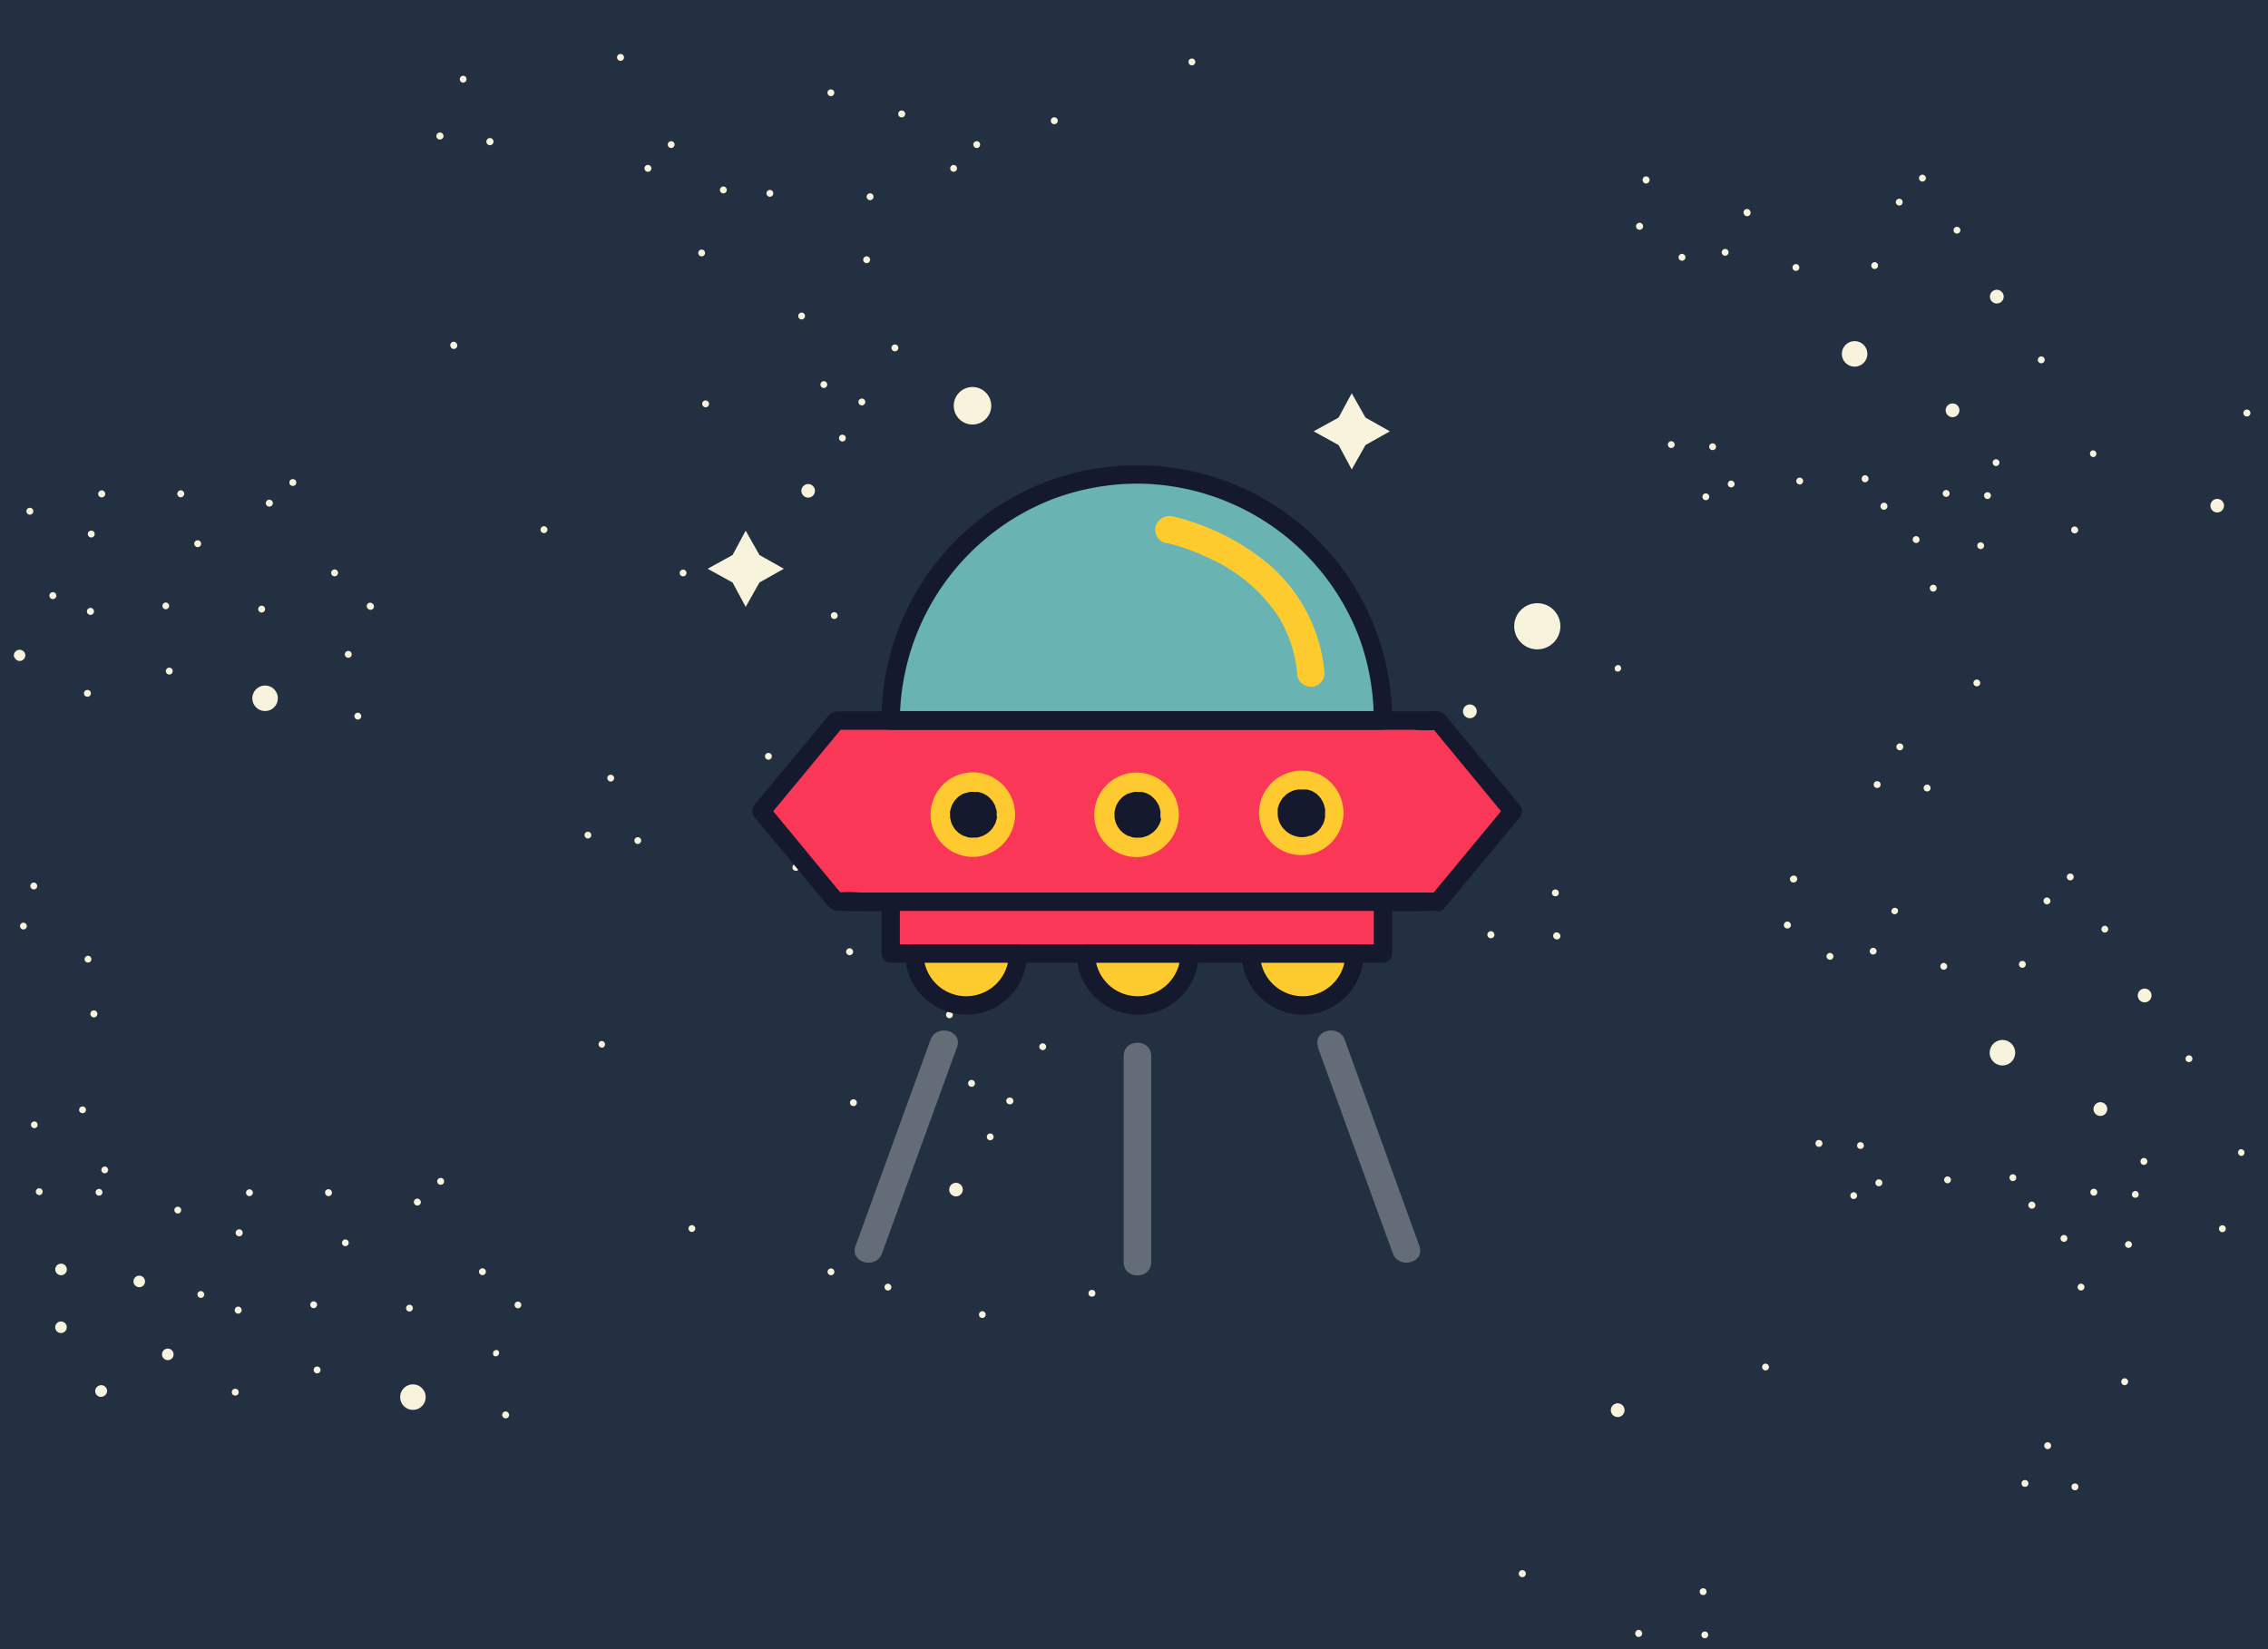 <svg data-name="Layer 1" xmlns="http://www.w3.org/2000/svg" viewBox="0 0 330 240"><path fill="#233042" d="M0 0h330v240H0z"/><g fill="#f8f3dc"><path d="M298.44 210.39a.5.5 0 10-.49.5.49.49 0 00.49-.5z"/><circle cx="158.88" cy="188.21" r=".5"/><circle cx="294.64" cy="215.88" r=".5"/><circle cx="301.91" cy="216.38" r=".5"/><path d="M309.28 201.56a.5.5 0 10-.61-.33.48.48 0 00.61.33zM100.66 179.28a.5.5 0 00.51-.48.51.51 0 00-.48-.51.49.49 0 00-.51.48.49.49 0 00.48.51zM270.69 167.2a.49.49 0 00.51-.48.5.5 0 00-.48-.51.49.49 0 00-.51.48.48.48 0 00.48.51zM269.7 174.49a.49.49 0 00.51-.48.51.51 0 00-.48-.51.5.5 0 000 1zM264.67 166.9a.5.5 0 000-1 .48.48 0 00-.51.48.49.49 0 00.51.52z"/><circle cx="247.81" cy="231.63" r=".5"/><path d="M71.89 197.33a.5.5 0 00.57-.81.5.5 0 00-.57.81zM69.84 185.42a.5.5 0 100-.7.49.49 0 000 .7zM74.07 205.92a.5.5 0 10-.49.49.49.49 0 00.49-.49zM75.08 190.31a.5.5 0 00.69-.13.49.49 0 10-.69.13zM247.77 238.33a.5.5 0 00.69-.13.51.51 0 00-.12-.69.5.5 0 00-.69.13.49.49 0 00.12.69zM256.61 199.35a.51.51 0 00.69-.12.5.5 0 00-.13-.69.49.49 0 00-.69.12.5.5 0 00.13.69zM300.81 180.22a.5.5 0 10-.49.5.49.49 0 00.49-.5zM302.51 187.71a.49.49 0 00.69-.12.5.5 0 00-.12-.69.5.5 0 00-.69.12.49.49 0 00.12.69zM295.14 175.27a.49.49 0 101 .23.49.49 0 10-1-.23zM292.4 171.27a.5.5 0 00.36.6.5.5 0 00.6-.37.5.5 0 00-.37-.6.49.49 0 00-.59.37zM237.94 237.62a.49.49 0 00.37.59.49.49 0 10.23-1 .49.49 0 00-.6.41zM15.46 202a.84.84 0 00-1.14-.31.84.84 0 10.84 1.45.82.82 0 00.3-1.14zM8.07 193.4a.84.84 0 10.56-1.05.84.84 0 00-.56 1.05zM8.07 184.94a.84.84 0 10.56-1 .82.82 0 00-.56 1zM19.46 186.73a.85.85 0 001.05.56.84.84 0 10-1.05-.56zM23.6 197.3a.84.84 0 10.56-1 .83.83 0 00-.56 1z"/><circle cx="64.12" cy="171.92" r=".5"/><path d="M59.23 190.72a.49.49 0 00.7 0 .49.49 0 10-.69-.7.49.49 0 00-.01.7zM45.35 190.28a.49.49 0 00.69-.12.49.49 0 00-.12-.69.5.5 0 00-.69.12.5.5 0 00.12.69zM45.85 199.77a.5.5 0 10-.12-.69.5.5 0 00.12.69zM47.32 173.46a.51.51 0 00.37.6.5.5 0 00.6-.37.5.5 0 10-1-.23zM221 228.9a.5.5 0 001 .22.5.5 0 00-1-.22zM34.3 179.3a.5.5 0 001 .22.5.5 0 00-1-.22zM35.81 173.46a.5.5 0 00.37.6.51.51 0 00.6-.37.5.5 0 00-.37-.6.5.5 0 00-.6.37zM49.79 180.69a.49.49 0 10.65-.28.5.5 0 00-.65.28z"/><circle cx="34.23" cy="202.6" r=".5"/><path d="M34.17 190.56a.5.5 0 00.36.6.5.5 0 10.23-1 .49.49 0 00-.59.4zM123.73 160.7a.51.51 0 00.67.22.5.5 0 10-.67-.22zM128.81 187a.5.5 0 00.08.7.49.49 0 10.62-.77.5.5 0 00-.7.07zM120.52 184.78a.49.49 0 00.08.69.49.49 0 10.62-.77.5.5 0 00-.7.08zM142.55 191a.5.5 0 00.08.7.49.49 0 10-.08-.7zM261.15 128.39a.49.49 0 00.33-.61.48.48 0 00-.61-.34.5.5 0 10.28.95zM282.81 141.12a.49.49 0 00.51-.48.51.51 0 00-.48-.51.49.49 0 00-.51.48.48.48 0 00.48.51zM272.54 138.91a.49.49 0 00.51-.48.5.5 0 00-1 0 .49.49 0 00.49.48zM12.79 140.08a.49.49 0 00.51-.48.5.5 0 00-.48-.51.51.51 0 00-.51.49.48.48 0 00.48.5zM194.92 111.21a.51.51 0 00.51-.48.49.49 0 00-.48-.51.48.48 0 00-.51.48.49.49 0 00.48.51zM111.79 110.56a.49.49 0 00.51-.48.48.48 0 00-.48-.51.49.49 0 00-.51.48.51.51 0 00.48.51zM266.73 139a.5.5 0 10-.28.64.49.49 0 00.28-.64zM276.16 132.42a.5.5 0 00-.64-.28.51.51 0 00-.28.65.5.5 0 00.92-.37zM260.57 134.51a.5.5 0 10-1 .23.5.5 0 00.6.37.5.5 0 00.4-.6zM12 162a.49.49 0 00.51-.48.5.5 0 10-1 0 .49.49 0 00.49.48zM14.4 174a.49.49 0 00.51-.48.5.5 0 00-1 0 .5.5 0 00.49.48zM29.21 188.88a.5.5 0 00.51-.48.51.51 0 00-.48-.51.49.49 0 00-.51.48.49.49 0 00.48.51zM174.92 119.77a.51.51 0 00.51-.48.49.49 0 00-.48-.51.48.48 0 00-.51.48.49.49 0 00.48.51zM163.61 123.23a.49.49 0 00.51-.48.49.49 0 00-.48-.51.51.51 0 00-.51.48.49.49 0 00.48.51zM151.63 152.81a.49.49 0 00.58-.39.51.51 0 00-.4-.58.5.5 0 00-.58.4.48.48 0 00.4.57zM312.08 169.5a.5.5 0 10-.61-.33.48.48 0 00.61.33zM85.68 122a.49.49 0 10-.61-.34.49.49 0 00.61.34zM89 113.72a.51.51 0 00.34-.62.5.5 0 00-.62-.33.48.48 0 00-.33.61.5.5 0 00.61.34zM92.94 122.8a.5.5 0 00.34-.61.51.51 0 00-.62-.34.5.5 0 00-.33.62.48.48 0 00.61.33zM326.55 167.56a.5.5 0 00-.65-.28.5.5 0 00.37.92.5.5 0 00.28-.64zM88 151.81a.51.51 0 00-.65-.28.5.5 0 00.37.92.5.5 0 00.28-.64zM61.2 174.81a.5.5 0 00-.6-.37.51.51 0 00-.37.6.5.5 0 001-.23zM148.11 130.83a.5.5 0 00.51-.48.5.5 0 10-.51.48zM160.25 126.73a.51.51 0 00.51-.49.5.5 0 00-1 0 .51.51 0 00.49.49zM152.72 118.78a.51.51 0 00.51-.48.5.5 0 00-1 0 .51.51 0 00.49.48zM142.39 115.66a.49.49 0 00.51-.48.5.5 0 00-1 0 .49.49 0 00.49.48zM147.61 140a.49.49 0 00.51-.48.5.5 0 10-.51.48zM119.15 123.23a.49.49 0 00.51-.48.5.5 0 00-.48-.51.51.51 0 00-.51.48.49.49 0 00.48.51zM123.54 139a.5.5 0 00.58-.4.49.49 0 00-1-.18.5.5 0 00.42.58zM133.49 130.33a.48.48 0 00.51-.48.49.49 0 00-.48-.51.51.51 0 00-.51.48.49.49 0 00.48.51zM115.78 126.73a.49.49 0 00.51-.48.48.48 0 00-.48-.51.49.49 0 00-.51.48.51.51 0 00.48.51zM138.13 148.18a.49.49 0 00.51-.48.49.49 0 00-.48-.51.49.49 0 00-.51.48.5.5 0 00.48.51zM126.74 129.84a.5.5 0 00.51-.48.49.49 0 00-.48-.51.5.5 0 000 1zM236.38 205.22a1 1 0 10-1 1 1 1 0 001-1zM306.61 161.4a1 1 0 10-1 1 1 1 0 001-1zM2.93 134.66a.49.49 0 00.36.59.5.5 0 00.6-.37.49.49 0 00-.37-.59.48.48 0 00-.59.37zM4.43 128.82a.5.5 0 10.6-.37.5.5 0 00-.6.37z"/><circle cx="60.08" cy="203.32" r="1.86"/><circle cx="291.36" cy="153.2" r="1.86"/><path d="M318.49 154.56a.49.49 0 00.51-.48.5.5 0 00-1 0 .48.48 0 00.49.48zM306.24 135.71a.49.49 0 00.51-.48.5.5 0 00-.48-.51.51.51 0 00-.51.48.49.49 0 00.48.51zM301.21 128.12a.5.5 0 10-.48-.51.5.5 0 00.48.51zM294.26 140.84a.5.5 0 100-1 .5.5 0 000 1zM297.84 131.61a.5.5 0 100-1 .5.5 0 000 1zM313.05 144.87a1 1 0 10-1 1 1 1 0 001-1z"/><circle cx="139.1" cy="173.12" r=".99"/><path d="M5.85 173.9a.5.5 0 00.33-.62.48.48 0 00-.61-.33.5.5 0 00-.34.61.51.51 0 00.62.34zM4.72 164.1a.49.49 0 10-.13-.69.5.5 0 00.13.69zM14.15 147.42a.5.5 0 00-.6-.37.5.5 0 10.23 1 .5.5 0 00.37-.63zM15.72 170.15a.48.48 0 00-.59-.37.49.49 0 10.59.37zM273.39 172.63a.5.5 0 100-1 .49.49 0 00-.51.48.49.49 0 00.51.52zM283.86 171.59a.5.5 0 00-.6-.37.49.49 0 00-.37.59.5.5 0 00.59.38.51.51 0 00.38-.6zM310.68 174.31a.49.49 0 00.51-.48.5.5 0 00-.48-.51.51.51 0 00-.51.49.48.48 0 00.48.5zM309.69 181.6a.49.49 0 00.51-.48.5.5 0 10-1 0 .49.49 0 00.49.48zM304.66 174a.5.5 0 100-1 .49.49 0 00-.51.48.5.5 0 00.51.52zM25.86 176.6a.49.49 0 00.5-.48.48.48 0 00-.48-.51.49.49 0 00-.51.48.51.51 0 00.49.51zM323.85 178.7a.5.5 0 10-.37.6.51.51 0 00.37-.6zM141.36 158.16a.5.5 0 100-1 .5.5 0 100 1zM144.06 165.94a.49.49 0 00.51-.48.49.49 0 00-.48-.51.51.51 0 00-.51.48.49.49 0 00.48.51zM146.92 160.71a.49.49 0 00.53-.48.5.5 0 00-.5-.51.51.51 0 00-.54.48.51.51 0 00.51.51z"/></g><g data-name="starsy" fill="#f8f3dc"><path d="M276.93 108.69a.5.5 0 10-.49.5.49.49 0 00.49-.5z"/><circle cx="137.37" cy="86.52" r=".5"/><circle cx="273.13" cy="114.18" r=".5"/><circle cx="280.4" cy="114.68" r=".5"/><path d="M287.77 99.86a.48.48 0 00.34-.61.51.51 0 00-.62-.34.5.5 0 00-.33.62.49.49 0 00.61.33zM79.15 77.58a.5.5 0 000-1 .5.5 0 000 1zM249.18 65.5a.49.49 0 00.51-.48.5.5 0 10-1 0 .48.48 0 00.49.48zM248.19 72.79a.49.49 0 00.51-.48.5.5 0 00-.48-.51.49.49 0 00-.51.48.48.48 0 00.48.51zM243.16 65.2a.5.5 0 00.51-.48.51.51 0 00-.48-.51.49.49 0 00-.51.48.49.49 0 00.48.51z"/><circle cx="226.31" cy="129.94" r=".5"/><path d="M50.39 95.64a.5.5 0 10-.13-.69.5.5 0 00.13.69zM48.33 83.72a.5.5 0 100-.7.49.49 0 000 .7zM52.56 104.22a.49.49 0 00-.49-.5.5.5 0 100 1 .49.49 0 00.49-.5zM53.57 88.61a.5.5 0 10.57-.81.49.49 0 00-.69.12.5.5 0 00.12.69zM226.26 136.63a.51.51 0 00.69-.12.49.49 0 00-.12-.69.5.5 0 10-.57.81zM235.1 97.65a.5.5 0 00.69-.12.5.5 0 00-.12-.69.5.5 0 00-.57.81zM279.3 78.52a.5.5 0 10-.49.5.49.49 0 00.49-.5zM281 86a.5.5 0 10-.12-.69.5.5 0 00.12.69zM273.63 73.57a.5.5 0 00.37.6.5.5 0 00.23-1 .5.5 0 00-.6.4zM270.89 69.57a.5.5 0 00.36.6.5.5 0 10.23-1 .49.49 0 00-.59.4zM216.43 135.92a.5.5 0 001 .22.5.5 0 00-1-.22zM2.09 95.6a.82.82 0 001 .56.84.84 0 00.57-1 .84.84 0 00-1.61.48z"/><circle cx="42.61" cy="70.22" r=".5"/><path d="M37.72 89a.5.5 0 00.7 0 .5.5 0 10-.7 0zM23.85 88.58a.49.49 0 10-.13-.69.5.5 0 00.13.69zM24.34 98.07a.5.5 0 10-.12-.69.5.5 0 00.12.69zM25.81 71.76a.51.51 0 00.37.6.5.5 0 00.23-1 .51.51 0 00-.6.4zM199.44 127.2a.5.5 0 001 .23.5.5 0 00-.37-.6.5.5 0 00-.63.37zM12.79 77.6a.5.5 0 10.6-.37.5.5 0 00-.6.37zM14.3 71.76a.5.5 0 001 .23.5.5 0 10-1-.23zM28.28 79a.5.5 0 00.92.37.5.5 0 10-.92-.37z"/><circle cx="12.72" cy="100.9" r=".5"/><path d="M12.66 88.86a.49.49 0 101 .23.49.49 0 10-1-.23zM102.22 59a.51.51 0 00.67.22.5.5 0 10-.67-.22zM107.31 85.29a.49.49 0 10.69-.07.49.49 0 00-.69.07zM99 83.08a.49.49 0 00.08.69.49.49 0 10.62-.77.5.5 0 00-.7.08zM121 89.27a.5.5 0 00.08.7.49.49 0 10.62-.77.5.5 0 00-.7.07zM239.64 26.69a.5.5 0 00-.28-1 .51.51 0 00-.34.62.5.5 0 00.62.38zM261.3 39.42a.49.49 0 00.51-.48.5.5 0 00-.48-.51.49.49 0 00-.51.48.48.48 0 00.48.51zM251 37.22a.51.51 0 00.51-.48.49.49 0 00-.48-.51.49.49 0 00-.51.48.5.5 0 00.48.51zM173.41 9.51a.5.5 0 00.51-.48.49.49 0 00-.48-.51.48.48 0 00-.51.48.49.49 0 00.48.51zM90.29 8.86a.5.5 0 100-1 .49.49 0 00-.51.48.51.51 0 00.51.52zM245.22 37.32a.5.5 0 10-.92.37.5.5 0 00.92-.37zM254.65 30.72a.49.49 0 00-.64-.27.49.49 0 00-.28.64.5.5 0 10.92-.37zM239.06 32.82a.5.5 0 00-1 .22.5.5 0 001-.22zM7.7 87.18a.5.5 0 000-1 .49.49 0 00-.51.48.49.49 0 00.51.52zM153.41 18.07a.5.5 0 100-1 .48.48 0 00-.51.48.49.49 0 00.51.52zM142.1 21.54a.5.5 0 00.51-.49.48.48 0 00-.48-.5.49.49 0 00-.51.48.51.51 0 00.48.51zM130.12 51.12a.5.5 0 10-.4-.58.5.5 0 00.4.58zM290.57 67.8a.49.49 0 00.34-.61.51.51 0 00-.62-.34.5.5 0 00-.33.62.48.48 0 00.61.33zM64.17 20.27a.48.48 0 00.34-.61.5.5 0 10-1 .28.49.49 0 00.66.33zM67.53 12a.51.51 0 00.34-.62.5.5 0 00-.62-.33.49.49 0 00-.33.61.48.48 0 00.61.34zM71.43 21.11a.5.5 0 10-.28-1 .5.5 0 00.28 1zM305 65.86a.5.5 0 00-.65-.28.5.5 0 00.37.92.5.5 0 00.28-.64zM66.5 50.11a.5.5 0 10-.92.37.49.49 0 00.64.27.49.49 0 00.28-.64zM39.69 73.12a.5.5 0 00-1 .22.5.5 0 00.6.37.49.49 0 00.4-.59zM126.6 29.13a.5.5 0 000-1 .5.5 0 100 1zM138.74 25a.51.51 0 00.51-.48.49.49 0 00-.48-.51.48.48 0 00-.51.48.49.49 0 00.48.51zM131.21 17.08a.5.5 0 100-1 .48.48 0 00-.51.48.49.49 0 00.51.52zM120.88 14a.51.51 0 00.51-.49.48.48 0 00-.48-.5.49.49 0 00-.51.48.5.5 0 00.48.51zM126.1 38.3a.5.5 0 000-1 .5.5 0 100 1zM97.64 21.54a.5.5 0 00.51-.48.48.48 0 00-.48-.51.49.49 0 00-.51.48.5.5 0 00.48.51zM102 37.3a.5.5 0 00.58-.4.49.49 0 00-.4-.57.48.48 0 00-.57.4.49.49 0 00.39.57zM112 28.63a.48.48 0 00.51-.48.49.49 0 00-.48-.51.51.51 0 00-.51.49.49.49 0 00.48.5zM94.28 25a.5.5 0 100-1 .49.49 0 00-.51.48.51.51 0 00.51.52zM116.62 46.48a.49.49 0 00.51-.48.49.49 0 00-.48-.51.5.5 0 100 1zM105.23 28.14a.5.5 0 10-.48-.51.5.5 0 00.48.51zM214.87 103.52a1 1 0 10-1 1 1 1 0 001-1zM285.1 59.71a1 1 0 10-1 1 1 1 0 001-1z"/><circle cx="38.57" cy="101.62" r="1.86"/><circle cx="269.85" cy="51.5" r="1.86"/><path d="M297 52.87a.51.51 0 00.51-.49.5.5 0 10-.51.49zM284.73 34a.51.51 0 00.51-.48.49.49 0 00-.48-.51.49.49 0 00-.51.48.5.5 0 00.48.51zM279.7 26.42a.5.5 0 10-.48-.51.5.5 0 00.48.51zM272.75 39.14a.49.49 0 00.51-.48.49.49 0 00-.48-.51.5.5 0 100 1zM276.33 29.91a.49.49 0 00.51-.48.49.49 0 00-.48-.51.5.5 0 00-.51.48.49.49 0 00.48.51zM291.54 43.17a1 1 0 10-1 1 1 1 0 001-1z"/><circle cx="117.59" cy="71.43" r=".99"/><circle cx="322.61" cy="73.59" r=".99"/><path d="M327.43 60a.5.5 0 10-1 .23.51.51 0 00.6.37.5.5 0 00.4-.6zM251.88 70.93a.5.5 0 00.51-.48.51.51 0 00-.48-.51.49.49 0 00-.51.48.49.49 0 00.48.51zM262.35 69.89a.51.51 0 00-.6-.37.5.5 0 00-.37.6.5.5 0 00.6.37.51.51 0 00.37-.6zM289.17 72.62a.51.51 0 00.51-.48.49.49 0 00-.48-.51.49.49 0 00-.51.48.5.5 0 00.48.51zM288.18 79.91a.51.51 0 00.51-.48.49.49 0 00-.48-.51.49.49 0 00-.51.48.5.5 0 00.48.51zM283.15 72.31a.5.5 0 10-.48-.51.5.5 0 00.48.51zM4.35 74.9a.5.5 0 100-1 .48.48 0 00-.5.48.49.49 0 00.5.52zM302.34 77a.5.5 0 00-.6-.37.51.51 0 00-.37.6.5.5 0 101-.23zM119.85 56.46a.49.49 0 00.51-.48.49.49 0 00-.48-.51.5.5 0 100 1zM122.55 64.25a.49.49 0 00.51-.48.48.48 0 00-.48-.51.49.49 0 00-.51.48.51.51 0 00.48.51zM125.41 59a.5.5 0 10-.51-.52.52.52 0 00.51.52z"/></g><path fill="#fa3757" d="M209.23 131.23h-87.55l-10.9-13.18 10.9-13.19h87.55l10.9 13.19-10.9 13.18z"/><path d="M209.23 129.89h-84a20.56 20.56 0 00-3.42 0 .86.86 0 01-.16 0l.95.39-10.88-13.18v1.9l10.91-13.18-.95.39h84a20.56 20.56 0 003.42 0 .86.86 0 01.16 0l-.95-.39L219.19 119v-1.9l-10.91 13.18c-1.09 1.32.79 3.22 1.89 1.89L221.08 119a1.39 1.39 0 000-1.89l-8.54-10.32-1.89-2.28c-.42-.51-.69-.89-1.43-1a11.28 11.28 0 00-1.3 0h-85.87a2.16 2.16 0 00-1.79 1L110.71 116l-.88 1.07a1.39 1.39 0 000 1.89l7.1 8.58c1.16 1.4 2.29 2.84 3.49 4.22a2 2 0 001.55.77c5.06.17 10.15 0 15.21 0h57c4.92 0 9.89.19 14.81 0h.21a1.34 1.34 0 00.03-2.64z" fill="#14192e"/><path d="M165.5 69.05a35.85 35.85 0 00-35.91 35.81h71.64a35.69 35.69 0 00-35.73-35.81z" fill="#69b3b2"/><path d="M165.5 67.71a37.14 37.14 0 00-37.24 37.15 1.34 1.34 0 001.33 1.34h71.64a1.35 1.35 0 001.33-1.34 37.06 37.06 0 00-37.06-37.15 1.34 1.34 0 000 2.67 34.73 34.73 0 0132.28 22.43 35.1 35.1 0 012.11 12l1.34-1.33h-71.64l1.34 1.33a34.81 34.81 0 0122.57-32.3 35.37 35.37 0 0112-2.13 1.34 1.34 0 000-2.67zM146.41 118.5a4.82 4.82 0 11-4.82-4.82 4.79 4.79 0 014.82 4.82zm47.73 0a4.82 4.82 0 11-4.82-4.82 4.69 4.69 0 014.82 4.82zm-23.82 0a4.82 4.82 0 11-4.82-4.82 4.74 4.74 0 014.82 4.82z" fill="#14192e"/><path d="M145.07 118.5v.4c0 .13 0 .09 0 0a5.81 5.81 0 01-.15.63c0 .12-.08.24-.13.36.08-.2 0 0 0 0a6.21 6.21 0 01-.39.65c-.22.33.1-.1-.06.08l-.21.23-.23.22s-.25.21-.07.07a3.58 3.58 0 01-.52.34l-.29.15c-.08 0-.07 0 0 0a1.17 1.17 0 01-.24.09 6.29 6.29 0 01-.62.17s-.26 0 0 0a2.56 2.56 0 01-.39 0 3.72 3.72 0 01-.67 0c.07 0 .22 0 0 0s-.29-.06-.44-.11l-.3-.1c-.38-.13.12.07-.09 0a6 6 0 01-.55-.31l-.26-.18c.17.13 0 0 0 0-.18-.18-.36-.35-.53-.54.17.2-.08-.12-.09-.13l-.14-.22-.18-.33s-.11-.23 0 0a3.11 3.11 0 01-.2-.61c0-.12-.06-.25-.08-.38v-.16a3.74 3.74 0 010-.67c0-.27 0-.09 0 0 0-.13.05-.26.08-.38a3.11 3.11 0 01.2-.61c-.09.2 0 0 0 0s.16-.3.25-.44.09-.14.14-.21c.22-.31-.16.15.1-.12l.45-.45s.19-.16 0 0l.26-.18a4.53 4.53 0 01.61-.34c-.25.12.13 0 .15 0l.24-.08.38-.09c.25-.06.1 0 0 0a3.65 3.65 0 01.66 0 2.56 2.56 0 01.39 0h.15a4.68 4.68 0 01.73.21c-.21-.08 0 0 0 0s.29.15.43.23l.21.14c.13.09.14.09 0 0l.14.11c.17.16.32.32.48.48s-.12-.2.09.12l.2.31c.06.09.1.19.15.28a.89.89 0 01.08.17c0-.13 0-.12 0 0s.15.49.21.74c0 0 0 .26 0 0a4.87 4.87 0 010 .54 1.34 1.34 0 102.68 0 6.15 6.15 0 10-4.95 6 6.22 6.22 0 004.95-6 1.34 1.34 0 10-2.68 0zM192.8 118.5v.4c0 .13 0 .09 0 0a3.22 3.22 0 01-.15.63c0 .12-.08.24-.13.36.09-.2 0 0 0 0-.13.22-.25.44-.39.65s.16-.15-.1.12l-.18.19c-.08.09-.18.17-.27.26s-.19.16 0 0a4.32 4.32 0 01-.53.34 3.65 3.65 0 01-.34.18c.21-.1-.1 0-.15 0a3.26 3.26 0 01-2.24 0l-.25-.08c-.36-.13.19.12-.14-.07a6.05 6.05 0 01-.55-.32l-.2-.14c.21.16-.11-.1-.12-.12l-.18-.17s-.35-.4-.2-.21a4.05 4.05 0 01-.35-.53 2.39 2.39 0 00-.12-.22c-.19-.33.06.22-.06-.15a6.17 6.17 0 01-.19-.61c0-.09 0-.17-.05-.26.05.26 0-.17 0-.23v-.6c0-.4-.06.23 0-.16 0-.09 0-.17.05-.25a5.45 5.45 0 01.2-.61c-.1.25.07-.13.08-.14l.19-.33a3.46 3.46 0 01.22-.31s-.14.15 0 0l.44-.45c.28-.27-.19.11.13-.1l.21-.14a2.07 2.07 0 01.32-.19c.05 0 .38-.18.15-.08a3.25 3.25 0 01.6-.2l.32-.07h1.09c.1 0 .09 0 0 0h.25a5.48 5.48 0 01.72.22c-.06 0-.2-.11 0 0l.38.21.25.17c-.22-.15.06 0 .11.09a6.14 6.14 0 01.5.52c-.18-.21.06.1.08.12l.19.32.14.27c0 .09 0 .08 0 0l.09.23a6.17 6.17 0 01.19.74s0 .26 0 0a4.71 4.71 0 010 .53 1.34 1.34 0 102.67 0 6.21 6.21 0 00-3.92-5.79 6.31 6.31 0 00-6.79 1.68 6.14 6.14 0 1010.71 4.11 1.34 1.34 0 10-2.67 0zM169 118.5v.4c0 .13 0 .09 0 0a3.22 3.22 0 01-.15.63 2.6 2.6 0 01-.13.36c.09-.2 0 0 0 0a6.21 6.21 0 01-.39.65c-.22.33.09-.1-.06.08l-.21.23-.23.22s-.25.21-.07.07a3.2 3.2 0 01-.53.34 2.49 2.49 0 01-.28.15c-.08 0-.07 0 0 0a1.17 1.17 0 01-.24.09 6.29 6.29 0 01-.62.17s-.26 0 0 0a2.6 2.6 0 01-.4 0 3.65 3.65 0 01-.66 0c.07 0 .22 0 0 0s-.29-.06-.44-.11l-.3-.1c-.38-.13.12.07-.09 0a4.88 4.88 0 01-.55-.31l-.26-.18c.17.13 0 0 0 0-.18-.18-.37-.35-.53-.54.17.2-.08-.12-.09-.13l-.14-.22c-.07-.11-.12-.22-.18-.33s-.11-.23 0 0a3.11 3.11 0 01-.2-.61 2.33 2.33 0 01-.08-.38v-.16a5 5 0 010-.67c0-.27 0-.09 0 0a2.33 2.33 0 01.08-.38 3.11 3.11 0 01.2-.61c-.09.2 0 0 0 0s.16-.3.25-.44.09-.14.14-.21c.21-.31-.17.15.1-.12l.45-.45s.19-.16 0 0l.26-.18a4.42 4.42 0 01.6-.34c-.24.12.14 0 .16 0l.24-.08.38-.09c.25-.06.1 0 0 0a3.65 3.65 0 01.66 0h.31c.37 0-.2-.07.15 0a5.94 5.94 0 01.72.21c-.21-.08 0 0 0 0a3.55 3.55 0 01.43.23l.21.14c.13.09.13.09 0 0l.14.12q.24.23.48.48c.25.28-.11-.2.09.13a3.28 3.28 0 01.2.31l.15.28a1.3 1.3 0 01.08.17c0-.12 0-.11 0 0a6.37 6.37 0 01.2.75s0 .25 0 0a4.89 4.89 0 010 .54 1.34 1.34 0 102.67 0 6.15 6.15 0 10-4.94 6 6.22 6.22 0 004.94-6 1.34 1.34 0 10-2.67 0z" fill="#ffca30"/><path fill="#fa3757" d="M129.59 131.23h71.63v7.55h-71.63z"/><path d="M129.59 132.56h71.64l-1.34-1.33v7.54l1.34-1.33h-71.64l1.34 1.33v-7.54a1.34 1.34 0 00-2.67 0v7.54a1.36 1.36 0 001.33 1.34h71.64a1.35 1.35 0 001.33-1.34v-7.54a1.35 1.35 0 00-1.33-1.34h-71.64a1.34 1.34 0 000 2.67z" fill="#14192e"/><path d="M133.05 138.77h15.09a7.55 7.55 0 11-15.09 0zm24.9 0h15.1a7.55 7.55 0 11-15.1 0zm24.09 0h15.1a7.55 7.55 0 11-15.1 0z" fill="#fecb2f"/><path d="M133.05 140.11h15.09l-1.34-1.34a6.21 6.21 0 11-12.42 0 1.34 1.34 0 00-2.67 0 8.88 8.88 0 0015.63 5.78 9.11 9.11 0 002.13-5.78 1.35 1.35 0 00-1.33-1.33h-15.09a1.34 1.34 0 000 2.67zM158 140.11h15.1l-1.34-1.34a6.21 6.21 0 11-12.42 0 1.34 1.34 0 00-2.67 0 8.88 8.88 0 0015.63 5.78 9.11 9.11 0 002.13-5.78 1.35 1.35 0 00-1.33-1.33H158a1.34 1.34 0 000 2.67zM182 140.11h15.1l-1.34-1.34a6.21 6.21 0 11-12.42 0 1.34 1.34 0 00-2.67 0 8.88 8.88 0 0015.63 5.78 9.11 9.11 0 002.13-5.78 1.35 1.35 0 00-1.33-1.33H182a1.34 1.34 0 000 2.67z" fill="#14192e"/><path d="M169.63 79a18.48 18.48 0 011.81.47c.69.21 1.37.43 2 .69q.54.19 1.08.42c.34.13 0 0-.05 0l.29.13.74.33a23.93 23.93 0 0110.22 8.25 18.62 18.62 0 013 8.67 2.05 2.05 0 002 2 2 2 0 002-2 23.37 23.37 0 00-8-15.74 33.6 33.6 0 00-11.55-6.36 22 22 0 00-2.53-.7 2.07 2.07 0 00-2.47 1.4 2 2 0 001.4 2.47z" fill="#fecb2f"/><g opacity=".3" fill="#fcfcf4"><path d="M135.39 151.33l-9.57 26.32-1.34 3.68c-.88 2.43 3 3.47 3.86 1.06l9.57-26.32 1.34-3.67c.88-2.43-3-3.48-3.86-1.07zM191.75 152.4l9.57 26.32 1.34 3.67c.87 2.41 4.75 1.37 3.86-1.06L197 155l-1.34-3.68c-.87-2.4-4.75-1.37-3.86 1.07zM163.5 153.68v30c0 2.58 4 2.58 4 0v-30c0-2.58-4-2.58-4 0z"/></g><circle cx="223.68" cy="91.14" r="3.36" fill="#f8f3dc"/><path d="M108.5 77.23l2 3.54 3.55 2-3.55 2-2 3.55-1.91-3.55-3.63-2 3.63-2zm88.18-20l2 3.54 3.55 2-3.55 2-2 3.55-1.91-3.55-3.63-2 3.63-2z" fill="#f8f3dc"/><circle cx="141.5" cy="59.05" r="2.73" fill="#f8f3dc"/></svg>